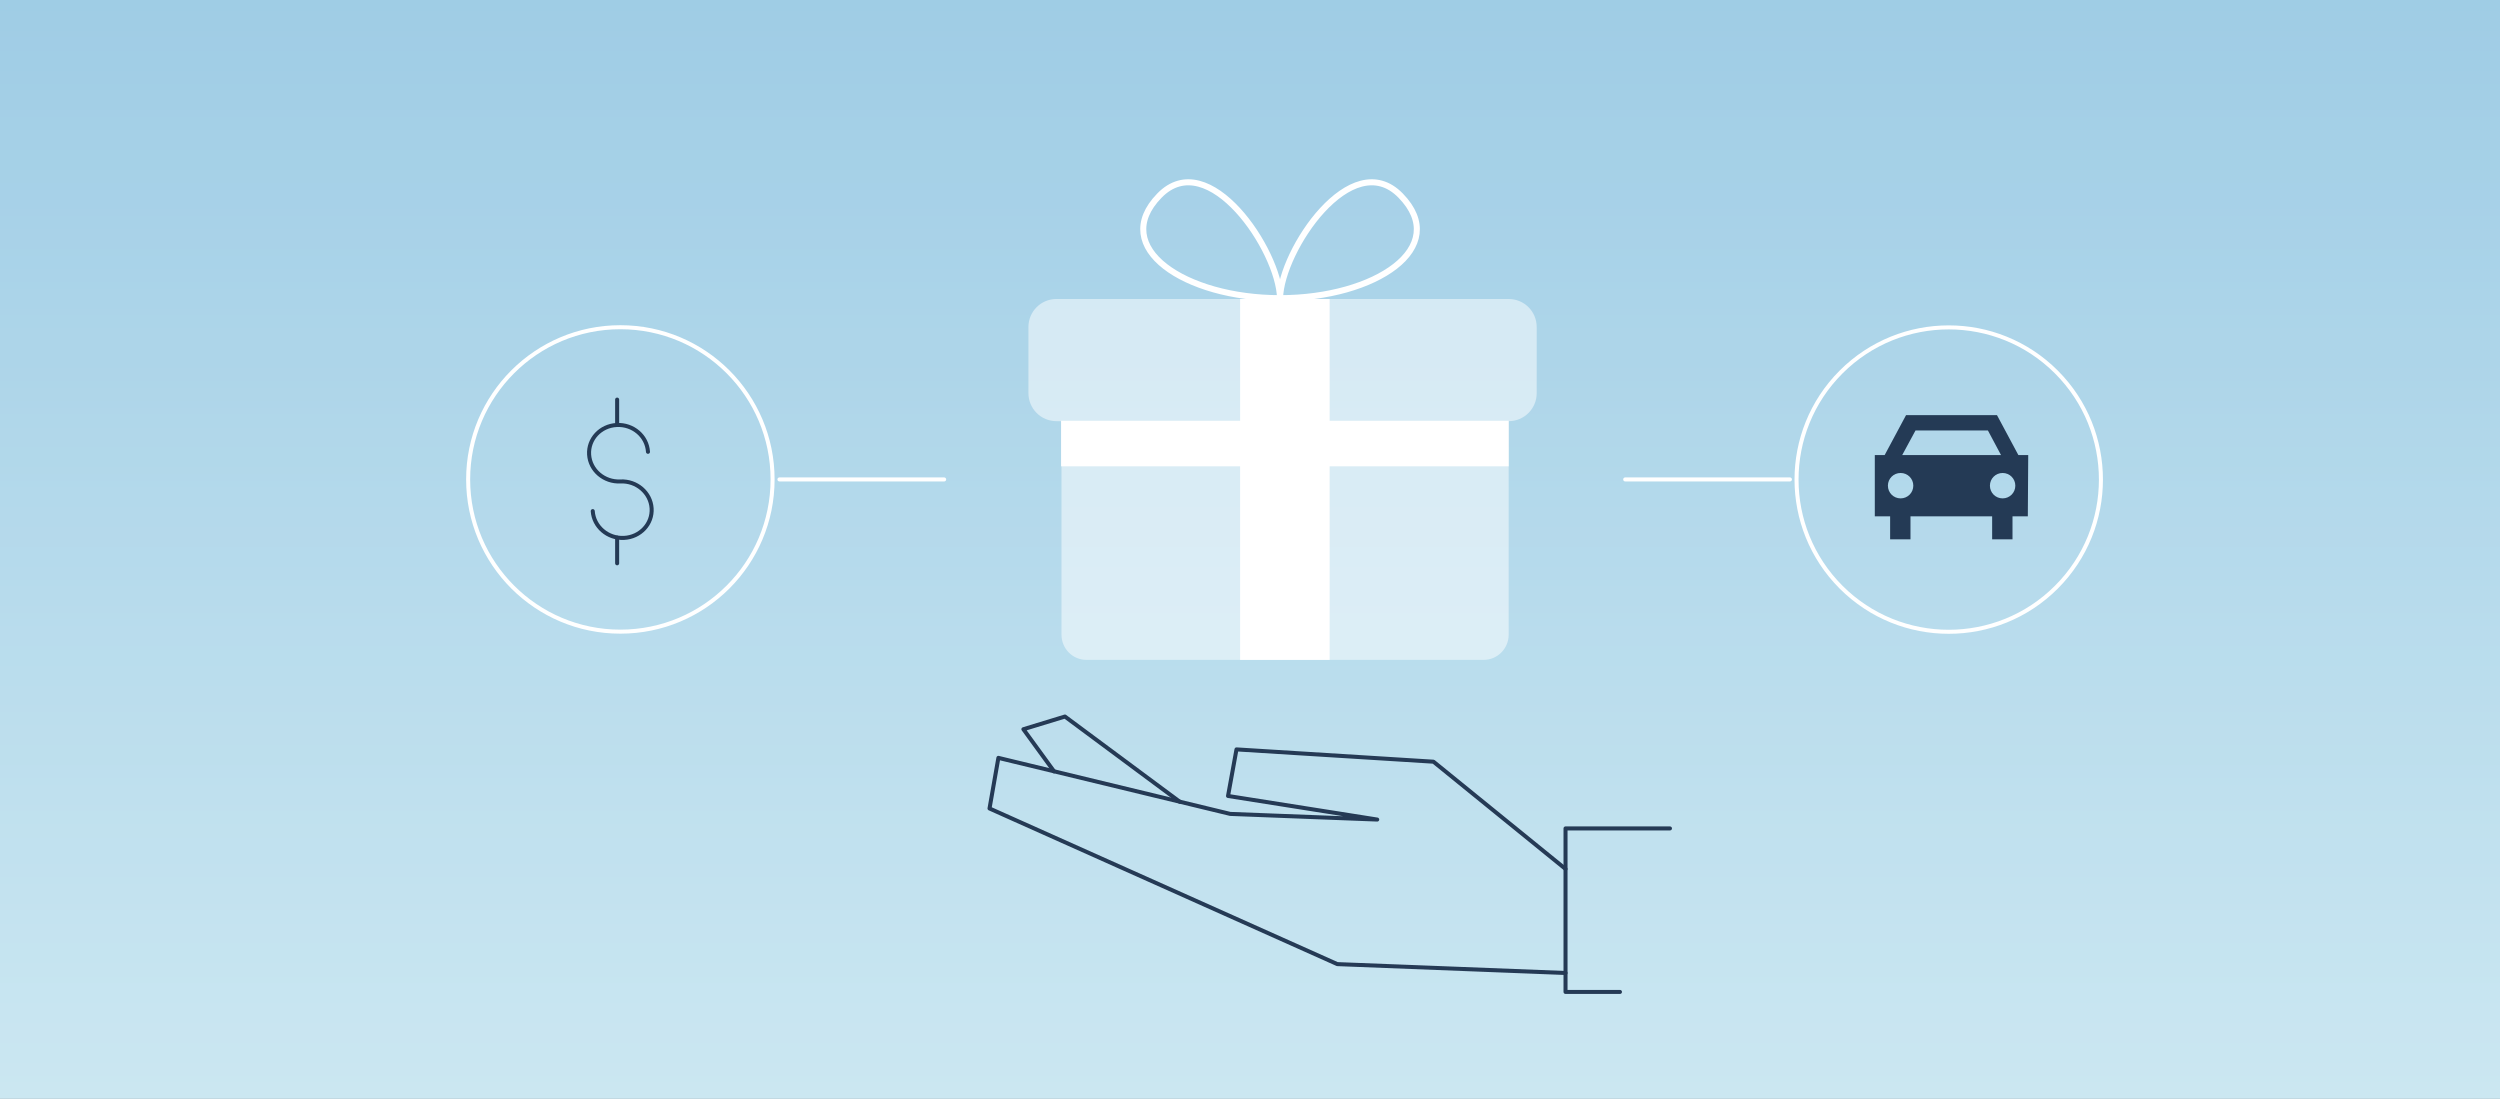 <?xml version="1.0" encoding="utf-8"?>
<!-- Generator: Adobe Illustrator 22.1.0, SVG Export Plug-In . SVG Version: 6.00 Build 0)  -->
<svg version="1.0" id="Layer_1" xmlns="http://www.w3.org/2000/svg" xmlns:xlink="http://www.w3.org/1999/xlink" x="0px" y="0px"
	 width="1240px" height="545px" viewBox="0 0 1240 545" style="enable-background:new 0 0 1240 545;" xml:space="preserve">
<rect x="0" y="0" width="1240" height="545" fill="#808080" stroke="none"/>
<style type="text/css">
	.st0{fill:url(#SVGID_1_);}
	.st1{opacity:0.2;fill:#FFFFFF;enable-background:new    ;}
	.st2{display:none;}
	.st3{opacity:0.5;fill:#FFFFFF;enable-background:new    ;}
	.st4{fill:none;stroke:#FFFFFF;stroke-width:3;stroke-miterlimit:10;}
	.st5{fill:#FFFFFF;}
	.st6{fill:none;stroke:#253A55;stroke-width:2;stroke-linecap:round;stroke-linejoin:round;stroke-miterlimit:10;}
	.st7{fill:none;stroke:#FFFFFF;stroke-width:2;stroke-linecap:round;stroke-linejoin:round;stroke-miterlimit:10;}
	.st8{fill:none;stroke:#243A55;stroke-width:2;stroke-linecap:round;stroke-linejoin:round;stroke-miterlimit:10;}
	.st9{fill:#243A55;}
	.st10{display:inline;}
	.st11{opacity:0.74;fill:#FFFFFF;enable-background:new    ;}
	.st12{display:inline;opacity:0.63;}
	.st13{fill:none;stroke:#FFFFFF;stroke-width:3;stroke-linecap:round;stroke-miterlimit:10;}
	.st14{display:inline;fill:none;stroke:#243A55;stroke-miterlimit:10;}
	.st15{opacity:0.8;fill:#FFFFFF;enable-background:new    ;}
	.st16{fill:none;stroke:#243A55;stroke-width:0.964;stroke-linecap:round;}
	.st17{fill:none;stroke:#243A55;stroke-width:0.964;stroke-linecap:round;stroke-linejoin:round;}
	.st18{fill:none;stroke:#FFFFFF;stroke-width:3.003;stroke-linecap:round;stroke-linejoin:round;stroke-miterlimit:10;}
	.st19{fill:none;stroke:#243A55;stroke-width:3.789;stroke-linecap:round;stroke-linejoin:round;stroke-miterlimit:10;}
	.st20{display:inline;opacity:0.2;fill:#FFFFFF;enable-background:new    ;}
</style>
<g id="Layer_1_1_">
	
		<linearGradient id="SVGID_1_" gradientUnits="userSpaceOnUse" x1="620" y1="3.047" x2="620" y2="544.458" gradientTransform="matrix(1 0 0 -1 0 545)">
		<stop  offset="3.271244e-04" style="stop-color:#BEE1EE"/>
		<stop  offset="1" style="stop-color:#87C0DF"/>
	</linearGradient>
	<rect class="st0" width="1240" height="545"/>
	<rect x="-126" y="-21" class="st1" width="1470" height="596.2"/>
</g>
<g id="Bonus_Management">
	<g>
		<g>
			<path class="st3" d="M762.2,162.2V195c0,7.7-6.2,13.9-13.9,13.9l0,0v105.9c0,6.9-5.6,12.5-12.4,12.5h-197
				c-6.9,0-12.4-5.6-12.4-12.5V208.9H524c-7.7,0-13.9-6.2-13.9-13.9v-32.8c0-7.7,6.2-13.9,13.9-13.9h224.3
				C756,148.3,762.2,154.5,762.2,162.2z"/>
			<g>
				<path class="st4" d="M634.9,147.9c-0.5-23.7-35.5-75.8-59.8-50.9C549.9,122.8,587.8,147.9,634.9,147.9z"/>
				<path class="st4" d="M634.9,147.9c0.5-23.7,35.5-75.8,59.8-50.9C719.9,122.8,682.1,147.9,634.9,147.9z"/>
			</g>
			<rect x="615.1" y="148.3" class="st5" width="44.4" height="179"/>
			<rect x="526.3" y="208.7" class="st5" width="222" height="22.6"/>
		</g>
		<g>
			<g>
				<polyline class="st6" points="803.5,492 776.5,492 776.5,410.9 828.3,410.9 				"/>
				<polyline class="st6" points="776.5,482.6 663.3,478.2 490.8,401 495.2,375.9 610.2,403.7 683.1,406.5 609.1,394.8 613.3,371.7 
					711,377.8 776.5,431 				"/>
			</g>
			<polyline class="st6" points="522.8,382.6 507.6,361.7 528.2,355.4 585.2,397.7 			"/>
		</g>
		<line class="st7" x1="468.3" y1="237.8" x2="386.6" y2="237.8"/>
		<line class="st7" x1="887.8" y1="237.8" x2="806.1" y2="237.8"/>
		<g>
			<path class="st8" d="M294,253.5c0.5,7.7,7.4,13.7,15.5,13.3c8.1-0.4,14.2-7,13.7-14.7s-7.4-13.7-15.5-13.3
				c-8,0.4-15-5.5-15.5-13.3c-0.5-7.7,5.6-14.3,13.7-14.7s15,5.5,15.5,13.3"/>
			<line class="st8" x1="306.1" y1="198.2" x2="306.1" y2="210.8"/>
			<line class="st8" x1="306.1" y1="266.7" x2="306.1" y2="279.4"/>
		</g>
		<circle class="st7" cx="307.7" cy="237.8" r="75.5"/>
		
			<ellipse transform="matrix(0.707 -0.707 0.707 0.707 114.99 753.21)" class="st7" cx="966.7" cy="237.8" rx="75.5" ry="75.5"/>
		<g>
			<path class="st9" d="M1006,225.7h-4.9l-10.6-19.8h-45.1l-10.6,19.8h-4.9v30.4h7.6v11.4h10.1v-11.4h40.5v11.4h10.1v-11.4h7.6
				L1006,225.7L1006,225.7z M950.1,213.5H986l6.5,12.2h-49L950.1,213.5z M942.7,247.2c-3.5,0-6.3-2.8-6.3-6.3s2.8-6.3,6.3-6.3
				s6.3,2.8,6.3,6.3S946.2,247.2,942.7,247.2z M993.3,247.2c-3.5,0-6.3-2.8-6.3-6.3s2.8-6.3,6.3-6.3s6.3,2.8,6.3,6.3
				S996.8,247.2,993.3,247.2z"/>
		</g>
	</g>
</g>
<g id="LTI_and_Bonus_Def" class="st2">
	<g class="st10">
		<path class="st5" d="M548.2,134.2H277.4c-0.7,0-1.3-0.6-1.3-1.3v-29c0-0.7,0.6-1.3,1.3-1.3h270.8c0.7,0,1.3,0.6,1.3,1.3v29
			C549.4,133.7,548.9,134.2,548.2,134.2z"/>
		<path class="st11" d="M538.9,118.5c0,49.7-17.5,95.3-42.9,137.6c-22,36.6-49.9,70.8-77.7,103.1c-0.5,0.6-1.1,1.2-1.5,1.8
			c-0.7-0.9-1.5-1.7-2.3-2.6c-28.3-32.2-56.7-66.3-79.1-102.8c-25.9-42.2-43.6-87.6-43.6-137.1L538.9,118.5L538.9,118.5z"/>
		<path class="st11" d="M533.7,544.2H302.4c0-5.3,0.5-10.7,1.5-16c9.1-51.9,60.5-106.3,112.9-167.2
			c56.3,64.1,111.5,120.9,116.5,175.3C533.6,538.9,533.7,541.6,533.7,544.2z"/>
		<g>
			<path class="st5" d="M496,256.1c-22,36.6-49.9,70.8-77.7,103.1c-0.1-0.1-0.2-0.1-0.3-0.1c-1.2-0.3-2.3-0.5-3.5-0.7
				c-28.3-32.2-56.7-66.3-79.1-102.8c28.7,11.1,60,15.5,90.6,12.4C449.5,265.6,472.7,258.8,496,256.1z"/>
		</g>
		<g>
			<path class="st5" d="M510.6,544.2H327.4c24.8-6.6,47.6-16.2,66.5-28.1c6.5-4,13.7-8.7,22.9-8.7c6.3,0,12,2.3,17.2,4.5
				C459.5,522.7,485,533.4,510.6,544.2z"/>
		</g>
	</g>
	<g class="st12">
		<polyline class="st13" points="547.6,456.9 765.3,285.8 823.3,343.8 981.2,206.9 		"/>
		<polygon class="st5" points="968.1,188.4 994.4,225.3 1026,172.6 		"/>
	</g>
	<line class="st14" x1="617.9" y1="434.2" x2="617.9" y2="471"/>
	<line class="st14" x1="820.6" y1="370.1" x2="820.6" y2="407"/>
	<line class="st14" x1="762.7" y1="222.7" x2="762.7" y2="259.5"/>
</g>
<g id="Executive_compensation_management" class="st2">
	<g class="st10">
		<line class="st13" x1="205.2" y1="427.1" x2="1013" y2="427.1"/>
		<path class="st5" d="M344.8,415.4h-81.3c-0.2,0-0.5-0.2-0.5-0.5v-19.1c0-0.2,0.2-0.5,0.5-0.5h81.3c0.2,0,0.5,0.2,0.5,0.5V415
			C345.2,415.2,345,415.4,344.8,415.4z"/>
		<path class="st5" d="M336.9,390.6h-81.3c-0.2,0-0.5-0.2-0.5-0.5V371c0-0.2,0.2-0.5,0.5-0.5h81.3c0.2,0,0.5,0.2,0.5,0.5v19.1
			C337.3,390.4,337.1,390.6,336.9,390.6z"/>
		<path class="st5" d="M347.4,365.9h-81.3c-0.2,0-0.5-0.2-0.5-0.5v-19.1c0-0.2,0.2-0.5,0.5-0.5h81.3c0.2,0,0.5,0.2,0.5,0.5v19.1
			C347.9,365.7,347.7,365.9,347.4,365.9z"/>
		<path class="st5" d="M336.9,341.1h-81.3c-0.2,0-0.5-0.2-0.5-0.5v-19.1c0-0.2,0.2-0.5,0.5-0.5h81.3c0.2,0,0.5,0.2,0.5,0.5v19.1
			C337.3,340.9,337.1,341.1,336.9,341.1z"/>
		<path class="st5" d="M345.3,316.3H264c-0.2,0-0.5-0.2-0.5-0.5v-19.1c0-0.2,0.2-0.5,0.5-0.5h81.3c0.2,0,0.5,0.2,0.5,0.5v19.1
			C345.8,316.1,345.6,316.3,345.3,316.3z"/>
		<path class="st5" d="M345.3,291.6H264c-0.2,0-0.5-0.2-0.5-0.5V272c0-0.2,0.2-0.5,0.5-0.5h81.3c0.2,0,0.5,0.2,0.5,0.5v19.1
			C345.8,291.4,345.6,291.6,345.3,291.6z"/>
		<g>
			<path class="st3" d="M292.3,415.4h73.8c0.2,0,0.5-0.2,0.5-0.5v-17.3c0-0.2-0.2-0.5-0.5-0.5h-73.8c-0.2,0-0.5,0.2-0.5,0.5V415
				C291.8,415.2,292,415.4,292.3,415.4z"/>
			<path class="st3" d="M299.5,392.9h73.8c0.2,0,0.5-0.2,0.5-0.5v-17.3c0-0.2-0.2-0.5-0.5-0.5h-73.8c-0.2,0-0.5,0.2-0.5,0.5v17.3
				C299,392.7,299.2,392.9,299.5,392.9z"/>
			<path class="st3" d="M289.9,370.4h73.8c0.2,0,0.5-0.2,0.5-0.5v-17.3c0-0.2-0.2-0.5-0.5-0.5h-73.8c-0.2,0-0.5,0.2-0.5,0.5v17.3
				C289.4,370.2,289.6,370.4,289.9,370.4z"/>
			<path class="st3" d="M299.5,347.9h73.8c0.2,0,0.5-0.2,0.5-0.5v-17.3c0-0.2-0.2-0.5-0.5-0.5h-73.8c-0.2,0-0.5,0.2-0.5,0.5v17.3
				C299,347.7,299.2,347.9,299.5,347.9z"/>
			<path class="st3" d="M291.8,325.3h73.8c0.2,0,0.5-0.2,0.5-0.5v-17.3c0-0.2-0.2-0.5-0.5-0.5h-73.8c-0.2,0-0.5,0.2-0.5,0.5v17.3
				C291.4,325.1,291.6,325.3,291.8,325.3z"/>
			<path class="st3" d="M291.8,302.8h73.8c0.2,0,0.5-0.2,0.5-0.5V285c0-0.2-0.2-0.5-0.5-0.5h-73.8c-0.2,0-0.5,0.2-0.5,0.5v17.3
				C291.4,302.6,291.6,302.8,291.8,302.8z"/>
			<path class="st3" d="M292.3,280.3h73.8c0.2,0,0.5-0.2,0.5-0.5v-17.3c0-0.2-0.2-0.5-0.5-0.5h-73.8c-0.2,0-0.5,0.2-0.5,0.5v17.3
				C291.8,280.1,292,280.3,292.3,280.3z"/>
			<path class="st3" d="M299.5,257.8h73.8c0.2,0,0.5-0.2,0.5-0.5V240c0-0.2-0.2-0.5-0.5-0.5h-73.8c-0.2,0-0.5,0.2-0.5,0.5v17.3
				C299,257.6,299.2,257.8,299.5,257.8z"/>
			<path class="st3" d="M289.9,235.3h73.8c0.2,0,0.5-0.2,0.5-0.5v-17.3c0-0.2-0.2-0.5-0.5-0.5h-73.8c-0.2,0-0.5,0.2-0.5,0.5v17.3
				C289.4,235.1,289.6,235.3,289.9,235.3z"/>
			<path class="st3" d="M299.5,212.8h73.8c0.2,0,0.5-0.2,0.5-0.5V195c0-0.2-0.2-0.5-0.5-0.5h-73.8c-0.2,0-0.5,0.2-0.5,0.5v17.3
				C299,212.6,299.2,212.8,299.5,212.8z"/>
		</g>
		<polygon class="st3" points="727.9,544.6 490.3,544.6 609.1,425.8 		"/>
		<g>
			<circle class="st15" cx="945.4" cy="285.2" r="129.4"/>
			<g id="Desktop---final_2_" transform="translate(-1024, -1474)">
				<g id="Page-1_2_" transform="translate(1025, 1475)">
					<path id="Stroke-1_2_" class="st16" d="M919.4,196.3c0,0-5.2-21.3,28.2-18.1c33.8,3.2,25.4,24.7,25.4,24.7"/>
					<path id="Stroke-3_2_" class="st16" d="M938.2,221.7c0,0-52.6-23-50.5,60.3c0,0-0.3,51.9,23.4,73.9c0,0,10.8,16.7,23.7,16.7
						S954,368.8,963,358c9.1-10.8,26.5-24.7,25.4-77C987.3,228.7,973.4,213.4,938.2,221.7z"/>
					<path id="Stroke-5_2_" class="st16" d="M891.1,315.8c0,0,0,1-7.7,1.4c-7.7,0.3-5.9-12.9-5.9-12.9s-9.1-24,0-26.8
						c0,0,6.3-3.1,8.7,2.1"/>
					<path id="Fill-7_2_" class="st9" d="M886.6,310.6c0,1.3-1.1,2.4-2.4,2.4c-1.3,0-2.4-1.1-2.4-2.4s1.1-2.4,2.4-2.4
						S886.6,309.3,886.6,310.6"/>
					<path id="Stroke-9_2_" class="st16" d="M882.8,276.1c0,0-16.7-86.1,63.1-81.9c0,0,69,4.5,46,88.9"/>
					<path id="Stroke-11_2_" class="st16" d="M901.2,279.3c0,0,13.2-12.5,25.4,0.3"/>
					<path id="Fill-13_2_" class="st9" d="M918,279.2c0,2.5-2,4.4-4.4,4.4s-4.4-2-4.4-4.4s2-4.4,4.4-4.4S918,276.7,918,279.2"/>
					<path id="Stroke-15_2_" class="st17" d="M950.4,280.3c0,0,13.2-12.5,25.4,0.3"/>
					<path id="Fill-17_2_" class="st9" d="M967.1,280.2c0,2.5-2,4.4-4.4,4.4c-2.5,0-4.4-2-4.4-4.4s2-4.4,4.4-4.4
						C965.1,275.8,967.1,277.8,967.1,280.2"/>
					<path id="Stroke-19_2_" class="st17" d="M896.7,265.7c0,0,8.4-7.3,28.6-0.3"/>
					<path id="Stroke-21_2_" class="st17" d="M949.7,267.4c0,0,11.2-8.4,27.9,1"/>
					<path id="Stroke-23_2_" class="st17" d="M925.6,313.4c0,0,1-2,4-1.5c0,0,3,0.7,4.1,2.2s3.6,1.9,3.6,1.9s2.4,0.3,4-1.7
						c1.7-1.9,4.4-2.1,4.4-2.1s2.1-0.3,3.1,0.9"/>
					<path id="Stroke-29_2_" class="st17" d="M989.8,285c0,0,4.5-4.9,9.6-0.7c5.1,4.2-2.8,19-2.8,19s3.1,23-9.9,19.9"/>
					<path id="Fill-31_2_" class="st9" d="M992.4,317.4c0,1.3-1.1,2.4-2.4,2.4s-2.4-1.1-2.4-2.4s1.1-2.4,2.4-2.4
						S992.4,316.1,992.4,317.4"/>
					<path id="Stroke-33_2_" class="st17" d="M906.5,351.4c0,0,5.6,33.6-8.2,42.2"/>
					<path id="Stroke-35_2_" class="st17" d="M872.8,379.6c0.5-0.5,16.6-25.4,33.5-24.7"/>
					<path id="Stroke-37_2_" class="st17" d="M978.4,337.5c0,0,6.6,30.5,11.2,32.6"/>
					<path id="Stroke-39_2_" class="st17" d="M976,391.8c0.7-1,21.3-34.2,21.3-34.2l-13.8-1"/>
					<path id="Stroke-41_2_" class="st17" d="M1016.3,365.9l-19-8.2"/>
					<path id="Path-10_2_" class="st17" d="M920.5,328.9c5.5,7.4,11.9,11,19.3,10.8s12.8-3.1,16.5-8.6"/>
					<path id="Path-11_2_" class="st17" d="M920.9,328.4c16.1,3.4,27.8,3.9,35.1,1.5"/>
				</g>
			</g>
		</g>
	</g>
</g>
<g id="Planning_x2C__Budgeting" class="st2">
	<g class="st10">
		<g>
			<rect x="321.9" y="71" class="st3" width="458.5" height="473.8"/>
			<line class="st18" x1="394.3" y1="416.9" x2="528.8" y2="416.9"/>
			<line class="st18" x1="394.3" y1="484.2" x2="459.6" y2="484.2"/>
			<g>
				<rect x="397.1" y="265.7" class="st5" width="28" height="67.4"/>
				<rect x="453.1" y="242.7" class="st5" width="28" height="90.3"/>
				<rect x="509.1" y="227.4" class="st5" width="28" height="105.7"/>
				<rect x="565.2" y="250.6" class="st5" width="28" height="82.4"/>
				<rect x="621.2" y="203.5" class="st5" width="28" height="129.5"/>
				<rect x="677.3" y="180.7" class="st5" width="28" height="152.4"/>
			</g>
		</g>
		<g>
			<path class="st5" d="M762.8,489.4h196.3c2.8,0,5-2.3,5-5V206c0-2.8-2.3-5-5-5H762.8c-2.8,0-5,2.3-5,5v278.4
				C757.8,487.2,760,489.4,762.8,489.4z"/>
			<rect x="788.3" y="233.4" class="st19" width="145.2" height="40.1"/>
			<g>
				<path class="st9" d="M813.8,341.2h-12.7c-1.1,0-2-0.9-2-2v-22.5c0-1.1,0.9-2,2-2h12.7c1.1,0,2,0.9,2,2v22.5
					C815.8,340.3,814.9,341.2,813.8,341.2z"/>
				<path class="st9" d="M867.3,341.2h-12.7c-1.1,0-2-0.9-2-2v-22.5c0-1.1,0.9-2,2-2h12.7c1.1,0,2,0.9,2,2v22.5
					C869.3,340.3,868.4,341.2,867.3,341.2z"/>
				<path class="st9" d="M920.8,341.2h-12.7c-1.1,0-2-0.9-2-2v-22.5c0-1.1,0.9-2,2-2h12.7c1.1,0,2,0.9,2,2v22.5
					C922.8,340.3,921.9,341.2,920.8,341.2z"/>
			</g>
			<g>
				<path class="st9" d="M813.8,394.7h-12.7c-1.1,0-2-0.9-2-2v-22.5c0-1.1,0.9-2,2-2h12.7c1.1,0,2,0.9,2,2v22.5
					C815.8,393.8,814.9,394.7,813.8,394.7z"/>
				<path class="st9" d="M867.3,394.7h-12.7c-1.1,0-2-0.9-2-2v-22.5c0-1.1,0.9-2,2-2h12.7c1.1,0,2,0.9,2,2v22.5
					C869.3,393.8,868.4,394.7,867.3,394.7z"/>
				<path class="st9" d="M920.8,394.7h-12.7c-1.1,0-2-0.9-2-2v-22.5c0-1.1,0.9-2,2-2h12.7c1.1,0,2,0.9,2,2v22.5
					C922.8,393.8,921.9,394.7,920.8,394.7z"/>
			</g>
			<g>
				<path class="st9" d="M813.8,448.2h-12.7c-1.1,0-2-0.9-2-2v-22.5c0-1.1,0.9-2,2-2h12.7c1.1,0,2,0.9,2,2v22.5
					C815.8,447.3,814.9,448.2,813.8,448.2z"/>
				<path class="st9" d="M867.3,448.2h-12.7c-1.1,0-2-0.9-2-2v-22.5c0-1.1,0.9-2,2-2h12.7c1.1,0,2,0.9,2,2v22.5
					C869.3,447.3,868.4,448.2,867.3,448.2z"/>
				<path class="st9" d="M920.8,448.2h-12.7c-1.1,0-2-0.9-2-2v-22.5c0-1.1,0.9-2,2-2h12.7c1.1,0,2,0.9,2,2v22.5
					C922.8,447.3,921.9,448.2,920.8,448.2z"/>
			</g>
		</g>
	</g>
</g>
<g id="Analytics_and_reporting" class="st2">
	<rect x="2" class="st20" width="1238" height="542"/>
	<g class="st10">
		<g>
			<rect x="332" y="115.6" class="st3" width="412.7" height="426.4"/>
			<line class="st18" x1="397.1" y1="426.9" x2="518.2" y2="426.9"/>
			<line class="st18" x1="397.1" y1="487.5" x2="456" y2="487.5"/>
			<g>
				<rect x="399.7" y="290.8" class="st5" width="25.2" height="60.6"/>
				<rect x="450.1" y="270.2" class="st5" width="25.2" height="81.3"/>
				<rect x="500.5" y="256.3" class="st5" width="25.2" height="95.1"/>
				<rect x="551" y="277.3" class="st5" width="25.2" height="74.2"/>
				<rect x="601.4" y="234.9" class="st5" width="25.2" height="116.6"/>
				<rect x="651.8" y="214.3" class="st5" width="25.2" height="137.1"/>
			</g>
		</g>
		<g>
			<path class="st5" d="M729.3,492.2h175.6c2.8,0,5-2.3,5-5V237.6c0-2.8-2.3-5-5-5H729.3c-2.8,0-5,2.3-5,5v249.5
				C724.3,489.9,726.5,492.2,729.3,492.2z"/>
			<rect x="751.8" y="261.8" class="st19" width="130.7" height="36.1"/>
			<g>
				<path class="st9" d="M774.5,358.8h-11.1c-1.1,0-2-0.9-2-2V337c0-1.1,0.9-2,2-2h11.1c1.1,0,2,0.9,2,2v19.8
					C776.5,357.9,775.6,358.8,774.5,358.8z"/>
				<path class="st9" d="M822.6,358.8h-11.1c-1.1,0-2-0.9-2-2V337c0-1.1,0.9-2,2-2h11.1c1.1,0,2,0.9,2,2v19.8
					C824.6,357.9,823.8,358.8,822.6,358.8z"/>
				<path class="st9" d="M870.8,358.8h-11.1c-1.1,0-2-0.9-2-2V337c0-1.1,0.9-2,2-2h11.1c1.1,0,2,0.9,2,2v19.8
					C872.8,357.9,871.9,358.8,870.8,358.8z"/>
			</g>
			<g>
				<path class="st9" d="M774.5,406.9h-11.1c-1.1,0-2-0.9-2-2v-19.8c0-1.1,0.9-2,2-2h11.1c1.1,0,2,0.9,2,2v19.8
					C776.5,406.1,775.6,406.9,774.5,406.9z"/>
				<path class="st9" d="M822.6,406.9h-11.1c-1.1,0-2-0.9-2-2v-19.8c0-1.1,0.9-2,2-2h11.1c1.1,0,2,0.9,2,2v19.8
					C824.6,406.1,823.8,406.9,822.6,406.9z"/>
				<path class="st9" d="M870.8,406.9h-11.1c-1.1,0-2-0.9-2-2v-19.8c0-1.1,0.9-2,2-2h11.1c1.1,0,2,0.9,2,2v19.8
					C872.8,406.1,871.9,406.9,870.8,406.9z"/>
			</g>
			<g>
				<path class="st9" d="M774.5,455.1h-11.1c-1.1,0-2-0.9-2-2v-19.8c0-1.1,0.9-2,2-2h11.1c1.1,0,2,0.9,2,2v19.8
					C776.5,454.2,775.6,455.1,774.5,455.1z"/>
				<path class="st9" d="M822.6,455.1h-11.1c-1.1,0-2-0.9-2-2v-19.8c0-1.1,0.9-2,2-2h11.1c1.1,0,2,0.9,2,2v19.8
					C824.6,454.2,823.8,455.1,822.6,455.1z"/>
				<path class="st9" d="M870.8,455.1h-11.1c-1.1,0-2-0.9-2-2v-19.8c0-1.1,0.9-2,2-2h11.1c1.1,0,2,0.9,2,2v19.8
					C872.8,454.2,871.9,455.1,870.8,455.1z"/>
			</g>
		</g>
	</g>
</g>
</svg>
